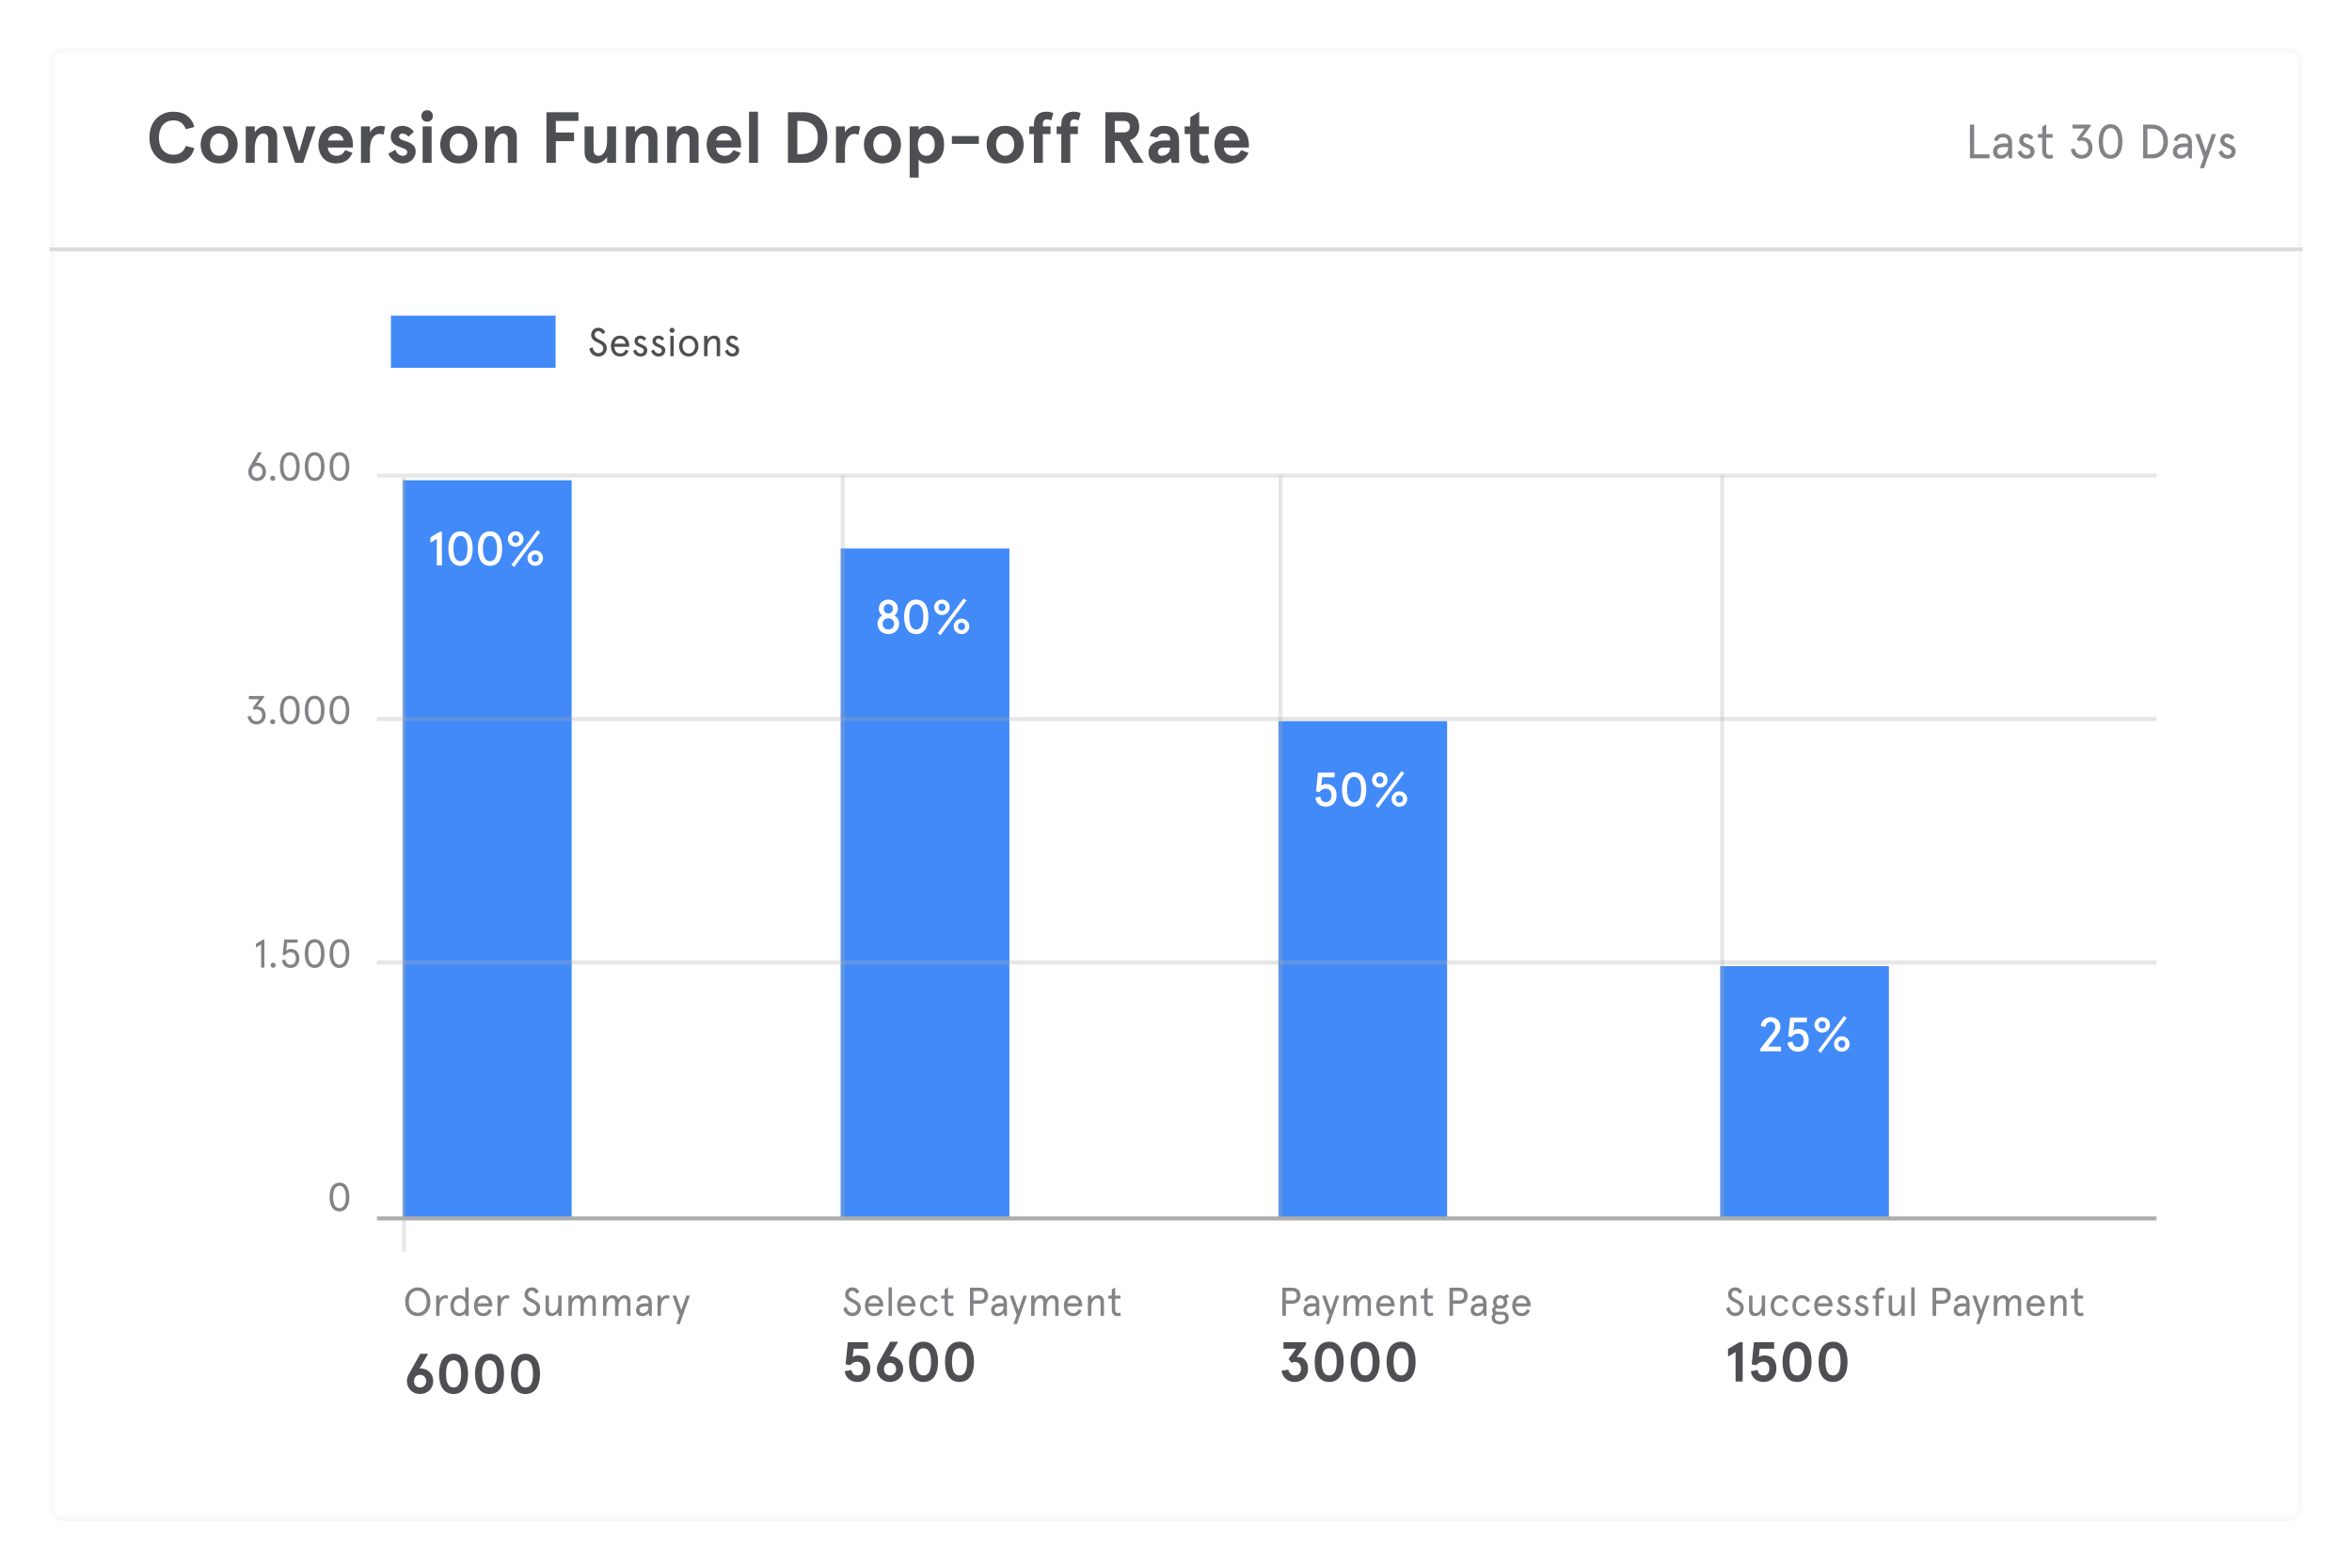 <svg width="522" height="348" viewBox="0 0 522 348" fill="none" xmlns="http://www.w3.org/2000/svg">
<g opacity="0.8" filter="url(#filter0_d)">
<path d="M11 8.728C11 7.161 12.27 5.891 13.836 5.891H508.185C509.752 5.891 511.022 7.161 511.022 8.728V330.164C511.022 331.73 509.752 333 508.185 333H13.836C12.27 333 11 331.73 11 330.164V8.728Z" fill="white"/>
<path d="M11.582 8.728C11.582 7.482 12.591 6.473 13.836 6.473H508.185C509.431 6.473 510.44 7.482 510.44 8.728V330.164C510.44 331.409 509.431 332.418 508.185 332.418H13.836C12.591 332.418 11.582 331.409 11.582 330.164V8.728Z" stroke="#F7F7F7" stroke-width="1.163"/>
</g>
<rect x="86.761" y="70.065" width="36.544" height="11.587" fill="#418AF8"/>
<path d="M134.356 73.753C134.053 73.165 133.617 72.755 132.734 72.755C131.914 72.755 131.201 73.414 131.201 74.341C131.201 75.304 131.905 75.696 132.716 76.079C133.322 76.365 133.893 76.685 133.893 77.291C133.893 77.577 133.804 77.844 133.652 78.031C133.456 78.263 133.126 78.388 132.805 78.388C132.003 78.388 131.673 77.782 131.468 77.042L130.791 77.452C130.996 78.423 131.772 79.136 132.805 79.136C133.358 79.136 133.857 78.923 134.196 78.548C134.499 78.218 134.677 77.782 134.677 77.274C134.677 76.266 133.893 75.839 133.189 75.482C132.529 75.152 131.985 74.894 131.985 74.279C131.985 73.878 132.288 73.503 132.734 73.503C133.108 73.503 133.42 73.619 133.723 74.163L134.356 73.753ZM139.646 76.632C139.646 75.518 138.942 74.502 137.613 74.502C136.25 74.502 135.581 75.616 135.581 76.819C135.581 78.022 136.25 79.136 137.613 79.136C138.54 79.136 139.102 78.762 139.521 77.889L138.861 77.603C138.612 78.156 138.273 78.459 137.613 78.459C136.802 78.459 136.392 77.808 136.348 76.98H139.646V76.632ZM137.613 75.179C138.335 75.179 138.728 75.66 138.861 76.302H136.392C136.526 75.651 136.918 75.179 137.613 75.179ZM142.139 74.502C141.328 74.502 140.82 75.045 140.82 75.741C140.82 77.202 142.887 76.917 142.887 77.755C142.887 78.227 142.62 78.459 142.165 78.459C141.666 78.459 141.319 78.058 141.123 77.577L140.49 77.924C140.722 78.53 141.247 79.136 142.165 79.136C143.075 79.136 143.654 78.611 143.654 77.71C143.654 76.391 141.568 76.561 141.568 75.749C141.568 75.384 141.809 75.179 142.112 75.179C142.424 75.179 142.638 75.304 142.932 75.625L143.44 75.188C143.128 74.742 142.691 74.502 142.139 74.502ZM146.134 74.502C145.323 74.502 144.815 75.045 144.815 75.741C144.815 77.202 146.883 76.917 146.883 77.755C146.883 78.227 146.615 78.459 146.161 78.459C145.662 78.459 145.314 78.058 145.118 77.577L144.485 77.924C144.717 78.53 145.243 79.136 146.161 79.136C147.07 79.136 147.649 78.611 147.649 77.71C147.649 76.391 145.563 76.561 145.563 75.749C145.563 75.384 145.804 75.179 146.107 75.179C146.419 75.179 146.633 75.304 146.927 75.625L147.435 75.188C147.123 74.742 146.687 74.502 146.134 74.502ZM148.776 74.573V79.065H149.525V74.573H148.776ZM148.589 73.325C148.589 73.637 148.83 73.878 149.151 73.878C149.471 73.878 149.712 73.637 149.712 73.325C149.712 73.004 149.471 72.755 149.151 72.755C148.83 72.755 148.589 73.004 148.589 73.325ZM150.709 76.819C150.709 78.04 151.52 79.136 152.866 79.136C154.212 79.136 155.023 78.04 155.023 76.819C155.023 75.598 154.212 74.502 152.866 74.502C151.52 74.502 150.709 75.598 150.709 76.819ZM151.476 76.819C151.476 75.99 151.948 75.179 152.866 75.179C153.784 75.179 154.256 75.99 154.256 76.819C154.256 77.648 153.784 78.459 152.866 78.459C151.948 78.459 151.476 77.648 151.476 76.819ZM159.818 75.901C159.818 75.01 159.319 74.502 158.499 74.502C157.875 74.502 157.34 74.823 157.01 75.402V74.573H156.262V79.065H157.01V77.184C157.01 75.937 157.625 75.179 158.294 75.179C158.793 75.179 159.069 75.482 159.069 76.097V79.065H159.818V75.901ZM162.533 74.502C161.721 74.502 161.213 75.045 161.213 75.741C161.213 77.202 163.281 76.917 163.281 77.755C163.281 78.227 163.014 78.459 162.559 78.459C162.06 78.459 161.713 78.058 161.516 77.577L160.884 77.924C161.115 78.53 161.641 79.136 162.559 79.136C163.468 79.136 164.048 78.611 164.048 77.71C164.048 76.391 161.962 76.561 161.962 75.749C161.962 75.384 162.203 75.179 162.506 75.179C162.818 75.179 163.032 75.304 163.326 75.625L163.834 75.188C163.522 74.742 163.085 74.502 162.533 74.502Z" fill="#4E4F52"/>
<path d="M75.341 262.523C73.888 262.523 73.149 263.771 73.149 265.714C73.149 267.657 73.888 268.905 75.341 268.905C76.794 268.905 77.534 267.657 77.534 265.714C77.534 263.771 76.794 262.523 75.341 262.523ZM75.341 263.236C76.295 263.236 76.75 264.19 76.75 265.714C76.75 267.238 76.295 268.192 75.341 268.192C74.388 268.192 73.933 267.238 73.933 265.714C73.933 264.19 74.388 263.236 75.341 263.236Z" fill="#818386"/>
<path d="M89.434 283.087H186.809V321.413H89.434V283.087Z" fill="white"/>
<path d="M92.722 285.776C91.234 285.776 89.924 286.891 89.924 288.967C89.924 291.044 91.234 292.158 92.722 292.158C94.211 292.158 95.521 291.044 95.521 288.967C95.521 286.891 94.211 285.776 92.722 285.776ZM92.722 286.525C93.828 286.525 94.71 287.336 94.71 288.967C94.71 290.598 93.828 291.41 92.722 291.41C91.617 291.41 90.735 290.598 90.735 288.967C90.735 287.336 91.617 286.525 92.722 286.525ZM99.473 287.657C99.34 287.586 99.108 287.523 98.858 287.523C98.359 287.523 97.806 287.862 97.539 288.361V287.595H96.79V292.087H97.539V290.385C97.539 288.923 98.181 288.201 98.796 288.201C98.983 288.201 99.161 288.245 99.322 288.326L99.473 287.657ZM99.96 289.841C99.96 291.187 100.637 292.158 101.956 292.158C102.5 292.158 103.052 291.864 103.266 291.534V292.087H104.015V285.776H103.266V288.13C103.115 287.871 102.526 287.523 101.956 287.523C100.637 287.523 99.96 288.495 99.96 289.841ZM100.726 289.841C100.726 288.878 101.234 288.201 102.027 288.201C102.847 288.201 103.329 288.878 103.329 289.841C103.329 290.803 102.847 291.481 102.027 291.481C101.234 291.481 100.726 290.803 100.726 289.841ZM109.264 289.654C109.264 288.54 108.56 287.523 107.232 287.523C105.868 287.523 105.199 288.638 105.199 289.841C105.199 291.044 105.868 292.158 107.232 292.158C108.159 292.158 108.72 291.784 109.139 290.91L108.479 290.625C108.23 291.178 107.891 291.481 107.232 291.481C106.42 291.481 106.01 290.83 105.966 290.001H109.264V289.654ZM107.232 288.201C107.954 288.201 108.346 288.682 108.479 289.324H106.01C106.144 288.673 106.536 288.201 107.232 288.201ZM113.087 287.657C112.953 287.586 112.721 287.523 112.472 287.523C111.972 287.523 111.42 287.862 111.152 288.361V287.595H110.404V292.087H111.152V290.385C111.152 288.923 111.794 288.201 112.409 288.201C112.596 288.201 112.775 288.245 112.935 288.326L113.087 287.657ZM119.572 286.775C119.269 286.186 118.832 285.776 117.95 285.776C117.13 285.776 116.417 286.436 116.417 287.363C116.417 288.326 117.121 288.718 117.932 289.101C118.538 289.386 119.109 289.707 119.109 290.313C119.109 290.598 119.02 290.866 118.868 291.053C118.672 291.285 118.342 291.41 118.021 291.41C117.219 291.41 116.889 290.803 116.684 290.064L116.007 290.474C116.212 291.445 116.987 292.158 118.021 292.158C118.574 292.158 119.073 291.944 119.412 291.57C119.715 291.24 119.893 290.803 119.893 290.295C119.893 289.288 119.109 288.86 118.405 288.504C117.745 288.174 117.201 287.916 117.201 287.301C117.201 286.9 117.504 286.525 117.95 286.525C118.324 286.525 118.636 286.641 118.939 287.185L119.572 286.775ZM121.082 290.759C121.082 291.65 121.582 292.158 122.402 292.158C123.025 292.158 123.56 291.837 123.89 291.258V292.087H124.639V287.595H123.89V289.475C123.89 290.723 123.275 291.481 122.607 291.481C122.107 291.481 121.831 291.178 121.831 290.563V287.595H121.082V290.759ZM132.237 288.923C132.237 288.058 131.791 287.523 130.971 287.523C130.338 287.523 129.821 287.871 129.509 288.459C129.367 287.871 128.93 287.523 128.306 287.523C127.682 287.523 127.192 287.862 126.907 288.424V287.595H126.158V292.087H126.907V290.242C126.907 288.932 127.451 288.201 128.101 288.201C128.574 288.201 128.823 288.504 128.823 289.083V292.087H129.572V290.242C129.572 288.932 130.116 288.201 130.766 288.201C131.239 288.201 131.488 288.504 131.488 289.083V292.087H132.237V288.923ZM139.923 288.923C139.923 288.058 139.477 287.523 138.657 287.523C138.024 287.523 137.507 287.871 137.195 288.459C137.053 287.871 136.616 287.523 135.992 287.523C135.368 287.523 134.878 287.862 134.593 288.424V287.595H133.844V292.087H134.593V290.242C134.593 288.932 135.136 288.201 135.787 288.201C136.259 288.201 136.509 288.504 136.509 289.083V292.087H137.258V290.242C137.258 288.932 137.801 288.201 138.452 288.201C138.924 288.201 139.174 288.504 139.174 289.083V292.087H139.923V288.923ZM141.923 290.795C141.923 290.286 142.351 290.001 143.117 290.001H143.92V290.108C143.92 291.124 143.242 291.481 142.663 291.481C142.191 291.481 141.923 291.222 141.923 290.795ZM144.668 289.217C144.668 288.023 143.929 287.523 142.939 287.523C142.092 287.523 141.469 287.996 141.344 288.753L142.003 288.905C142.101 288.459 142.476 288.201 142.939 288.201C143.483 288.201 143.92 288.433 143.92 289.128V289.324H143.189C141.959 289.324 141.157 289.832 141.157 290.795C141.157 291.757 141.798 292.158 142.547 292.158C143.216 292.158 143.67 291.864 143.955 291.454L144.08 292.087H144.668V289.217ZM148.617 287.657C148.483 287.586 148.251 287.523 148.002 287.523C147.503 287.523 146.95 287.862 146.683 288.361V287.595H145.934V292.087H146.683V290.385C146.683 288.923 147.324 288.201 147.939 288.201C148.127 288.201 148.305 288.245 148.465 288.326L148.617 287.657ZM152.318 287.595L151.204 290.839L150.063 287.595H149.243L150.82 291.9L150.107 293.905H150.874L153.102 287.595H152.318Z" fill="#818386"/>
<path d="M93.127 303.758L95.024 300.513H93.277L90.731 305.068C90.482 305.505 90.307 306.079 90.307 306.603C90.307 308.237 91.58 309.448 93.227 309.448C94.899 309.448 96.147 308.225 96.147 306.603C96.147 304.906 94.924 303.758 93.327 303.758H93.127ZM93.227 305.205C93.976 305.205 94.575 305.704 94.575 306.603C94.575 307.451 93.976 308 93.227 308C92.491 308 91.879 307.451 91.879 306.603C91.879 305.704 92.478 305.205 93.227 305.205ZM100.665 300.513C98.581 300.513 97.446 302.185 97.446 304.981C97.446 307.776 98.581 309.448 100.665 309.448C102.749 309.448 103.884 307.776 103.884 304.981C103.884 302.185 102.749 300.513 100.665 300.513ZM100.665 301.961C101.813 301.961 102.337 303.034 102.337 304.981C102.337 306.927 101.813 308 100.665 308C99.517 308 98.993 306.927 98.993 304.981C98.993 303.034 99.517 301.961 100.665 301.961ZM108.647 300.513C106.563 300.513 105.427 302.185 105.427 304.981C105.427 307.776 106.563 309.448 108.647 309.448C110.731 309.448 111.866 307.776 111.866 304.981C111.866 302.185 110.731 300.513 108.647 300.513ZM108.647 301.961C109.795 301.961 110.319 303.034 110.319 304.981C110.319 306.927 109.795 308 108.647 308C107.499 308 106.975 306.927 106.975 304.981C106.975 303.034 107.499 301.961 108.647 301.961ZM116.628 300.513C114.545 300.513 113.409 302.185 113.409 304.981C113.409 307.776 114.545 309.448 116.628 309.448C118.712 309.448 119.848 307.776 119.848 304.981C119.848 302.185 118.712 300.513 116.628 300.513ZM116.628 301.961C117.776 301.961 118.3 303.034 118.3 304.981C118.3 306.927 117.776 308 116.628 308C115.48 308 114.956 306.927 114.956 304.981C114.956 303.034 115.48 301.961 116.628 301.961Z" fill="#4E4F52"/>
<rect x="89.434" y="106.609" width="37.435" height="164" fill="#418AF8"/>
<path d="M97.616 118.035L95.541 119.275V120.473L96.942 119.639V125.522H98.076V118.035H97.616ZM102.203 117.949C100.438 117.949 99.508 119.415 99.508 121.778C99.508 124.142 100.438 125.607 102.203 125.607C103.968 125.607 104.899 124.142 104.899 121.778C104.899 119.415 103.968 117.949 102.203 117.949ZM102.203 118.976C103.262 118.976 103.765 120.024 103.765 121.778C103.765 123.532 103.262 124.581 102.203 124.581C101.144 124.581 100.642 123.532 100.642 121.778C100.642 120.024 101.144 118.976 102.203 118.976ZM108.752 117.949C106.987 117.949 106.057 119.415 106.057 121.778C106.057 124.142 106.987 125.607 108.752 125.607C110.517 125.607 111.448 124.142 111.448 121.778C111.448 119.415 110.517 117.949 108.752 117.949ZM108.752 118.976C109.811 118.976 110.314 120.024 110.314 121.778C110.314 123.532 109.811 124.581 108.752 124.581C107.693 124.581 107.191 123.532 107.191 121.778C107.191 120.024 107.693 118.976 108.752 118.976ZM112.719 119.661C112.719 120.612 113.478 121.372 114.451 121.372C115.425 121.372 116.184 120.612 116.184 119.661C116.184 118.709 115.425 117.949 114.451 117.949C113.478 117.949 112.719 118.709 112.719 119.661ZM113.66 119.661C113.66 119.19 113.959 118.837 114.451 118.837C114.943 118.837 115.243 119.19 115.243 119.661C115.243 120.131 114.943 120.484 114.451 120.484C113.959 120.484 113.66 120.131 113.66 119.661ZM117.061 123.896C117.061 124.848 117.82 125.607 118.794 125.607C119.767 125.607 120.526 124.848 120.526 123.896C120.526 122.944 119.767 122.185 118.794 122.185C117.82 122.185 117.061 122.944 117.061 123.896ZM118.002 123.896C118.002 123.425 118.302 123.072 118.794 123.072C119.286 123.072 119.585 123.425 119.585 123.896C119.585 124.367 119.286 124.72 118.794 124.72C118.302 124.72 118.002 124.367 118.002 123.896ZM119.264 117.682L113.499 125.383L114.12 125.864L119.885 118.163L119.264 117.682Z" fill="white"/>
<rect x="186.585" y="121.761" width="37.435" height="148.848" fill="#418AF8"/>
<path d="M197.159 133.101C195.908 133.101 195.042 134.01 195.042 135.123C195.042 135.743 195.33 136.278 195.79 136.642C195.181 136.995 194.763 137.615 194.763 138.471C194.763 139.914 195.876 140.759 197.159 140.759C198.443 140.759 199.555 139.914 199.555 138.471C199.555 137.615 199.138 136.995 198.528 136.642C198.978 136.278 199.277 135.743 199.277 135.123C199.277 134.01 198.411 133.101 197.159 133.101ZM197.159 137.251C197.855 137.251 198.421 137.679 198.421 138.471C198.421 139.262 197.855 139.733 197.159 139.733C196.464 139.733 195.897 139.262 195.897 138.471C195.897 137.679 196.464 137.251 197.159 137.251ZM197.159 134.085C197.748 134.085 198.175 134.535 198.175 135.133C198.175 135.743 197.748 136.192 197.159 136.192C196.571 136.192 196.143 135.743 196.143 135.133C196.143 134.535 196.571 134.085 197.159 134.085ZM203.358 133.101C201.593 133.101 200.663 134.567 200.663 136.93C200.663 139.294 201.593 140.759 203.358 140.759C205.123 140.759 206.053 139.294 206.053 136.93C206.053 134.567 205.123 133.101 203.358 133.101ZM203.358 134.128C204.417 134.128 204.92 135.176 204.92 136.93C204.92 138.684 204.417 139.733 203.358 139.733C202.299 139.733 201.797 138.684 201.797 136.93C201.797 135.176 202.299 134.128 203.358 134.128ZM207.325 134.813C207.325 135.765 208.084 136.524 209.057 136.524C210.031 136.524 210.79 135.765 210.79 134.813C210.79 133.861 210.031 133.101 209.057 133.101C208.084 133.101 207.325 133.861 207.325 134.813ZM208.266 134.813C208.266 134.342 208.565 133.989 209.057 133.989C209.549 133.989 209.849 134.342 209.849 134.813C209.849 135.283 209.549 135.636 209.057 135.636C208.565 135.636 208.266 135.283 208.266 134.813ZM211.667 139.048C211.667 140 212.426 140.759 213.4 140.759C214.373 140.759 215.132 140 215.132 139.048C215.132 138.096 214.373 137.337 213.4 137.337C212.426 137.337 211.667 138.096 211.667 139.048ZM212.608 139.048C212.608 138.577 212.908 138.225 213.4 138.225C213.892 138.225 214.191 138.577 214.191 139.048C214.191 139.519 213.892 139.872 213.4 139.872C212.908 139.872 212.608 139.519 212.608 139.048ZM213.87 132.834L208.105 140.535L208.726 141.016L214.491 133.315L213.87 132.834Z" fill="white"/>
<rect x="283.738" y="160.087" width="37.435" height="110.522" fill="#418AF8"/>
<path d="M291.922 177.043C292.072 178.348 293.013 179.086 294.253 179.086C295.729 179.086 296.639 178.016 296.639 176.561C296.639 175.117 295.826 174.037 294.318 174.037C293.911 174.037 293.483 174.198 293.227 174.412L293.451 172.54H296.221V171.513H292.499L292.082 175.684L292.82 175.834C293.173 175.363 293.687 175.064 294.253 175.064C295.098 175.064 295.505 175.684 295.505 176.561C295.505 177.449 295.066 178.059 294.253 178.059C293.654 178.059 293.152 177.727 293.023 176.839L291.922 177.043ZM300.537 171.427C298.772 171.427 297.841 172.893 297.841 175.257C297.841 177.62 298.772 179.086 300.537 179.086C302.301 179.086 303.232 177.62 303.232 175.257C303.232 172.893 302.301 171.427 300.537 171.427ZM300.537 172.454C301.595 172.454 302.098 173.502 302.098 175.257C302.098 177.011 301.595 178.059 300.537 178.059C299.478 178.059 298.975 177.011 298.975 175.257C298.975 173.502 299.478 172.454 300.537 172.454ZM304.503 173.139C304.503 174.091 305.262 174.85 306.236 174.85C307.209 174.85 307.968 174.091 307.968 173.139C307.968 172.187 307.209 171.427 306.236 171.427C305.262 171.427 304.503 172.187 304.503 173.139ZM305.444 173.139C305.444 172.668 305.744 172.315 306.236 172.315C306.728 172.315 307.027 172.668 307.027 173.139C307.027 173.609 306.728 173.962 306.236 173.962C305.744 173.962 305.444 173.609 305.444 173.139ZM308.845 177.374C308.845 178.326 309.605 179.086 310.578 179.086C311.551 179.086 312.311 178.326 312.311 177.374C312.311 176.422 311.551 175.663 310.578 175.663C309.605 175.663 308.845 176.422 308.845 177.374ZM309.787 177.374C309.787 176.904 310.086 176.551 310.578 176.551C311.07 176.551 311.37 176.904 311.37 177.374C311.37 177.845 311.07 178.198 310.578 178.198C310.086 178.198 309.787 177.845 309.787 177.374ZM311.049 171.16L305.284 178.861L305.904 179.342L311.669 171.641L311.049 171.16Z" fill="white"/>
<rect x="381.782" y="214.457" width="37.435" height="56.152" fill="#418AF8"/>
<path d="M390.634 233.37H395.276V232.343H392.389L394.517 229.637C394.945 229.091 395.137 228.503 395.137 227.926C395.137 226.589 394.228 225.797 392.966 225.797C391.758 225.797 390.859 226.653 390.784 227.765L391.854 227.968C391.939 227.294 392.314 226.824 392.966 226.824C393.651 226.824 393.993 227.284 393.993 227.968C393.993 228.418 393.875 228.749 393.394 229.359L390.634 232.899V233.37ZM396.715 231.412C396.865 232.717 397.806 233.455 399.047 233.455C400.523 233.455 401.432 232.386 401.432 230.931C401.432 229.487 400.619 228.407 399.111 228.407C398.705 228.407 398.277 228.567 398.02 228.781L398.245 226.909H401.015V225.883H397.293L396.876 230.054L397.614 230.204C397.967 229.733 398.48 229.434 399.047 229.434C399.892 229.434 400.298 230.054 400.298 230.931C400.298 231.819 399.86 232.428 399.047 232.428C398.448 232.428 397.945 232.097 397.817 231.209L396.715 231.412ZM402.695 227.508C402.695 228.46 403.455 229.22 404.428 229.22C405.401 229.22 406.161 228.46 406.161 227.508C406.161 226.556 405.401 225.797 404.428 225.797C403.455 225.797 402.695 226.556 402.695 227.508ZM403.636 227.508C403.636 227.038 403.936 226.685 404.428 226.685C404.92 226.685 405.219 227.038 405.219 227.508C405.219 227.979 404.92 228.332 404.428 228.332C403.936 228.332 403.636 227.979 403.636 227.508ZM407.038 231.744C407.038 232.696 407.797 233.455 408.77 233.455C409.744 233.455 410.503 232.696 410.503 231.744C410.503 230.792 409.744 230.033 408.77 230.033C407.797 230.033 407.038 230.792 407.038 231.744ZM407.979 231.744C407.979 231.273 408.278 230.92 408.77 230.92C409.262 230.92 409.562 231.273 409.562 231.744C409.562 232.214 409.262 232.567 408.77 232.567C408.278 232.567 407.979 232.214 407.979 231.744ZM409.241 225.53L403.476 233.231L404.096 233.712L409.861 226.011L409.241 225.53Z" fill="white"/>
<path d="M186.585 283.087H283.96V321.413H186.585V283.087Z" fill="white"/>
<path d="M187.483 304.39C187.633 305.838 188.794 306.774 190.279 306.774C192.025 306.774 193.149 305.538 193.149 303.779C193.149 302.069 192.3 300.884 190.478 300.884C190.004 300.884 189.58 301.009 189.243 301.208L189.442 299.387H192.649V297.939H188.157L187.671 302.855L188.656 303.055C189.068 302.593 189.617 302.269 190.204 302.269C191.09 302.269 191.576 302.806 191.576 303.779C191.576 304.765 191.127 305.326 190.279 305.326C189.705 305.326 189.155 305.077 188.968 304.116L187.483 304.39ZM197.432 301.084L199.328 297.839H197.581L195.036 302.394C194.786 302.831 194.612 303.405 194.612 303.929C194.612 305.563 195.884 306.774 197.531 306.774C199.204 306.774 200.451 305.551 200.451 303.929C200.451 302.232 199.228 301.084 197.631 301.084H197.432ZM197.531 302.531C198.28 302.531 198.879 303.03 198.879 303.929C198.879 304.777 198.28 305.326 197.531 305.326C196.795 305.326 196.184 304.777 196.184 303.929C196.184 303.03 196.783 302.531 197.531 302.531ZM204.969 297.839C202.886 297.839 201.75 299.511 201.75 302.306C201.75 305.102 202.886 306.774 204.969 306.774C207.053 306.774 208.189 305.102 208.189 302.306C208.189 299.511 207.053 297.839 204.969 297.839ZM204.969 299.287C206.117 299.287 206.642 300.36 206.642 302.306C206.642 304.253 206.117 305.326 204.969 305.326C203.821 305.326 203.297 304.253 203.297 302.306C203.297 300.36 203.821 299.287 204.969 299.287ZM212.951 297.839C210.867 297.839 209.732 299.511 209.732 302.306C209.732 305.102 210.867 306.774 212.951 306.774C215.035 306.774 216.171 305.102 216.171 302.306C216.171 299.511 215.035 297.839 212.951 297.839ZM212.951 299.287C214.099 299.287 214.623 300.36 214.623 302.306C214.623 304.253 214.099 305.326 212.951 305.326C211.803 305.326 211.279 304.253 211.279 302.306C211.279 300.36 211.803 299.287 212.951 299.287Z" fill="#4E4F52"/>
<path d="M190.729 286.775C190.426 286.186 189.99 285.776 189.107 285.776C188.287 285.776 187.574 286.436 187.574 287.363C187.574 288.326 188.278 288.718 189.089 289.101C189.695 289.386 190.266 289.707 190.266 290.313C190.266 290.598 190.177 290.866 190.025 291.053C189.829 291.285 189.499 291.41 189.178 291.41C188.376 291.41 188.047 290.803 187.842 290.064L187.164 290.474C187.369 291.445 188.145 292.158 189.178 292.158C189.731 292.158 190.23 291.944 190.569 291.57C190.872 291.24 191.05 290.803 191.05 290.295C191.05 289.288 190.266 288.86 189.562 288.504C188.902 288.174 188.358 287.916 188.358 287.301C188.358 286.9 188.662 286.525 189.107 286.525C189.482 286.525 189.793 286.641 190.097 287.185L190.729 286.775ZM196.019 289.654C196.019 288.54 195.315 287.523 193.987 287.523C192.623 287.523 191.954 288.638 191.954 289.841C191.954 291.044 192.623 292.158 193.987 292.158C194.913 292.158 195.475 291.784 195.894 290.91L195.234 290.625C194.985 291.178 194.646 291.481 193.987 291.481C193.175 291.481 192.765 290.83 192.721 290.001H196.019V289.654ZM193.987 288.201C194.708 288.201 195.101 288.682 195.234 289.324H192.765C192.899 288.673 193.291 288.201 193.987 288.201ZM197.21 285.776V292.087H197.959V285.776H197.21ZM203.173 289.654C203.173 288.54 202.469 287.523 201.141 287.523C199.778 287.523 199.109 288.638 199.109 289.841C199.109 291.044 199.778 292.158 201.141 292.158C202.068 292.158 202.63 291.784 203.049 290.91L202.389 290.625C202.14 291.178 201.801 291.481 201.141 291.481C200.33 291.481 199.92 290.83 199.876 290.001H203.173V289.654ZM201.141 288.201C201.863 288.201 202.255 288.682 202.389 289.324H199.92C200.054 288.673 200.446 288.201 201.141 288.201ZM207.481 290.652C207.249 291.196 206.866 291.481 206.251 291.481C205.377 291.481 204.976 290.741 204.976 289.841C204.976 288.941 205.377 288.201 206.251 288.201C206.866 288.201 207.249 288.486 207.481 289.03L208.132 288.762C207.766 287.925 207.178 287.523 206.251 287.523C204.878 287.523 204.21 288.638 204.21 289.841C204.21 291.044 204.878 292.158 206.251 292.158C207.178 292.158 207.766 291.757 208.132 290.919L207.481 290.652ZM208.878 288.272H209.653V290.679C209.653 291.695 210.197 292.158 210.955 292.158C211.213 292.158 211.472 292.114 211.685 291.989L211.507 291.338C211.347 291.445 211.195 291.481 210.999 291.481C210.625 291.481 210.402 291.222 210.402 290.741V288.272H211.578V287.595H210.402V285.776L209.653 286.249V287.595H208.878V288.272ZM217.448 289.413C218.615 289.413 219.302 288.718 219.302 287.63C219.302 286.543 218.615 285.848 217.448 285.848H215.273V292.087H216.057V289.413H217.448ZM217.492 288.664H216.057V286.596H217.492C218.134 286.596 218.491 286.971 218.491 287.63C218.491 288.29 218.134 288.664 217.492 288.664ZM220.731 290.795C220.731 290.286 221.159 290.001 221.926 290.001H222.728V290.108C222.728 291.124 222.05 291.481 221.471 291.481C220.999 291.481 220.731 291.222 220.731 290.795ZM223.476 289.217C223.476 288.023 222.737 287.523 221.747 287.523C220.901 287.523 220.277 287.996 220.152 288.753L220.811 288.905C220.909 288.459 221.284 288.201 221.747 288.201C222.291 288.201 222.728 288.433 222.728 289.128V289.324H221.997C220.767 289.324 219.965 289.832 219.965 290.795C219.965 291.757 220.606 292.158 221.355 292.158C222.024 292.158 222.478 291.864 222.763 291.454L222.888 292.087H223.476V289.217ZM227.148 287.595L226.034 290.839L224.893 287.595H224.073L225.651 291.9L224.938 293.905H225.704L227.933 287.595H227.148ZM234.938 288.923C234.938 288.058 234.492 287.523 233.672 287.523C233.039 287.523 232.522 287.871 232.21 288.459C232.068 287.871 231.631 287.523 231.007 287.523C230.383 287.523 229.893 287.862 229.608 288.424V287.595H228.859V292.087H229.608V290.242C229.608 288.932 230.152 288.201 230.802 288.201C231.275 288.201 231.524 288.504 231.524 289.083V292.087H232.273V290.242C232.273 288.932 232.817 288.201 233.467 288.201C233.94 288.201 234.189 288.504 234.189 289.083V292.087H234.938V288.923ZM240.175 289.654C240.175 288.54 239.471 287.523 238.143 287.523C236.779 287.523 236.11 288.638 236.11 289.841C236.11 291.044 236.779 292.158 238.143 292.158C239.07 292.158 239.631 291.784 240.05 290.91L239.39 290.625C239.141 291.178 238.802 291.481 238.143 291.481C237.332 291.481 236.922 290.83 236.877 290.001H240.175V289.654ZM238.143 288.201C238.865 288.201 239.257 288.682 239.39 289.324H236.922C237.055 288.673 237.447 288.201 238.143 288.201ZM245.01 288.923C245.01 288.031 244.511 287.523 243.691 287.523C243.067 287.523 242.533 287.844 242.203 288.424V287.595H241.454V292.087H242.203V290.206C242.203 288.958 242.818 288.201 243.486 288.201C243.985 288.201 244.262 288.504 244.262 289.119V292.087H245.01V288.923ZM245.975 288.272H246.75V290.679C246.75 291.695 247.294 292.158 248.052 292.158C248.31 292.158 248.569 292.114 248.783 291.989L248.604 291.338C248.444 291.445 248.292 291.481 248.096 291.481C247.722 291.481 247.499 291.222 247.499 290.741V288.272H248.676V287.595H247.499V285.776L246.75 286.249V287.595H245.975V288.272Z" fill="#818386"/>
<path d="M283.739 283.087H381.114V321.413H283.739V283.087Z" fill="white"/>
<path d="M284.437 304.253C284.587 305.713 285.735 306.774 287.357 306.774C289.042 306.774 290.314 305.651 290.314 303.841C290.314 302.306 289.491 301.246 288.143 301.246C287.993 301.246 287.906 301.258 287.794 301.271L289.853 298.488V297.939H284.849V299.387H287.631L285.984 301.645L286.608 302.519C286.87 302.381 287.095 302.331 287.369 302.331C288.156 302.331 288.742 302.855 288.742 303.866C288.742 304.765 288.168 305.326 287.357 305.326C286.571 305.326 286.134 304.827 285.947 304.053L284.437 304.253ZM294.994 297.839C292.91 297.839 291.775 299.511 291.775 302.306C291.775 305.102 292.91 306.774 294.994 306.774C297.078 306.774 298.213 305.102 298.213 302.306C298.213 299.511 297.078 297.839 294.994 297.839ZM294.994 299.287C296.142 299.287 296.666 300.36 296.666 302.306C296.666 304.253 296.142 305.326 294.994 305.326C293.846 305.326 293.322 304.253 293.322 302.306C293.322 300.36 293.846 299.287 294.994 299.287ZM302.976 297.839C300.892 297.839 299.756 299.511 299.756 302.306C299.756 305.102 300.892 306.774 302.976 306.774C305.06 306.774 306.195 305.102 306.195 302.306C306.195 299.511 305.06 297.839 302.976 297.839ZM302.976 299.287C304.124 299.287 304.648 300.36 304.648 302.306C304.648 304.253 304.124 305.326 302.976 305.326C301.828 305.326 301.304 304.253 301.304 302.306C301.304 300.36 301.828 299.287 302.976 299.287ZM310.957 297.839C308.874 297.839 307.738 299.511 307.738 302.306C307.738 305.102 308.874 306.774 310.957 306.774C313.041 306.774 314.177 305.102 314.177 302.306C314.177 299.511 313.041 297.839 310.957 297.839ZM310.957 299.287C312.105 299.287 312.63 300.36 312.63 302.306C312.63 304.253 312.105 305.326 310.957 305.326C309.809 305.326 309.285 304.253 309.285 302.306C309.285 300.36 309.809 299.287 310.957 299.287Z" fill="#4E4F52"/>
<path d="M286.779 289.413C287.946 289.413 288.633 288.718 288.633 287.63C288.633 286.543 287.946 285.848 286.779 285.848H284.604V292.087H285.388V289.413H286.779ZM286.823 288.664H285.388V286.596H286.823C287.465 286.596 287.821 286.971 287.821 287.63C287.821 288.29 287.465 288.664 286.823 288.664ZM290.062 290.795C290.062 290.286 290.49 290.001 291.256 290.001H292.059V290.108C292.059 291.124 291.381 291.481 290.802 291.481C290.329 291.481 290.062 291.222 290.062 290.795ZM292.807 289.217C292.807 288.023 292.067 287.523 291.078 287.523C290.231 287.523 289.607 287.996 289.483 288.753L290.142 288.905C290.24 288.459 290.615 288.201 291.078 288.201C291.622 288.201 292.059 288.433 292.059 289.128V289.324H291.328C290.098 289.324 289.295 289.832 289.295 290.795C289.295 291.757 289.937 292.158 290.686 292.158C291.354 292.158 291.809 291.864 292.094 291.454L292.219 292.087H292.807V289.217ZM296.479 287.595L295.365 290.839L294.224 287.595H293.404L294.982 291.9L294.269 293.905H295.035L297.263 287.595H296.479ZM304.269 288.923C304.269 288.058 303.823 287.523 303.003 287.523C302.37 287.523 301.853 287.871 301.541 288.459C301.399 287.871 300.962 287.523 300.338 287.523C299.714 287.523 299.224 287.862 298.939 288.424V287.595H298.19V292.087H298.939V290.242C298.939 288.932 299.482 288.201 300.133 288.201C300.605 288.201 300.855 288.504 300.855 289.083V292.087H301.604V290.242C301.604 288.932 302.147 288.201 302.798 288.201C303.27 288.201 303.52 288.504 303.52 289.083V292.087H304.269V288.923ZM309.506 289.654C309.506 288.54 308.801 287.523 307.473 287.523C306.11 287.523 305.441 288.638 305.441 289.841C305.441 291.044 306.11 292.158 307.473 292.158C308.4 292.158 308.962 291.784 309.381 290.91L308.721 290.625C308.472 291.178 308.133 291.481 307.473 291.481C306.662 291.481 306.252 290.83 306.208 290.001H309.506V289.654ZM307.473 288.201C308.195 288.201 308.588 288.682 308.721 289.324H306.252C306.386 288.673 306.778 288.201 307.473 288.201ZM314.341 288.923C314.341 288.031 313.842 287.523 313.022 287.523C312.398 287.523 311.863 287.844 311.534 288.424V287.595H310.785V292.087H311.534V290.206C311.534 288.958 312.149 288.201 312.817 288.201C313.316 288.201 313.592 288.504 313.592 289.119V292.087H314.341V288.923ZM315.306 288.272H316.081V290.679C316.081 291.695 316.625 292.158 317.382 292.158C317.641 292.158 317.899 292.114 318.113 291.989L317.935 291.338C317.775 291.445 317.623 291.481 317.427 291.481C317.053 291.481 316.83 291.222 316.83 290.741V288.272H318.006V287.595H316.83V285.776L316.081 286.249V287.595H315.306V288.272ZM323.876 289.413C325.043 289.413 325.73 288.718 325.73 287.63C325.73 286.543 325.043 285.848 323.876 285.848H321.701V292.087H322.485V289.413H323.876ZM323.92 288.664H322.485V286.596H323.92C324.562 286.596 324.918 286.971 324.918 287.63C324.918 288.29 324.562 288.664 323.92 288.664ZM327.159 290.795C327.159 290.286 327.587 290.001 328.353 290.001H329.156V290.108C329.156 291.124 328.478 291.481 327.899 291.481C327.426 291.481 327.159 291.222 327.159 290.795ZM329.904 289.217C329.904 288.023 329.165 287.523 328.175 287.523C327.328 287.523 326.705 287.996 326.58 288.753L327.239 288.905C327.337 288.459 327.712 288.201 328.175 288.201C328.719 288.201 329.156 288.433 329.156 289.128V289.324H328.425C327.195 289.324 326.393 289.832 326.393 290.795C326.393 291.757 327.034 292.158 327.783 292.158C328.451 292.158 328.906 291.864 329.191 291.454L329.316 292.087H329.904V289.217ZM331.378 289.039C331.378 289.44 331.503 289.77 331.708 290.019C331.378 290.188 331.165 290.465 331.165 290.848C331.165 291.169 331.28 291.401 331.468 291.561C331.227 291.766 331.049 292.087 331.049 292.497C331.049 293.433 331.815 293.976 332.956 293.976C333.981 293.976 334.855 293.531 334.855 292.426C334.855 291.606 334.284 291.187 333.446 291.187H332.386C332.056 291.187 331.878 291.053 331.878 290.812C331.878 290.616 331.967 290.474 332.172 290.376C332.395 290.483 332.662 290.536 332.947 290.536C333.83 290.536 334.516 289.975 334.516 289.039C334.516 288.727 334.436 288.45 334.293 288.228L334.899 287.889L334.56 287.274L333.758 287.728C333.518 287.604 333.241 287.523 332.947 287.523C332.065 287.523 331.378 288.112 331.378 289.039ZM333.33 291.828C333.767 291.828 334.088 291.998 334.088 292.497C334.088 292.96 333.74 293.317 332.956 293.317C332.19 293.317 331.797 292.969 331.797 292.47C331.797 292.203 331.878 291.98 332.091 291.811C332.19 291.82 332.305 291.828 332.421 291.828H333.33ZM332.109 289.039C332.109 288.477 332.493 288.165 332.947 288.165C333.402 288.165 333.785 288.477 333.785 289.039C333.785 289.6 333.402 289.894 332.947 289.894C332.493 289.894 332.109 289.6 332.109 289.039ZM339.692 289.654C339.692 288.54 338.987 287.523 337.659 287.523C336.296 287.523 335.627 288.638 335.627 289.841C335.627 291.044 336.296 292.158 337.659 292.158C338.586 292.158 339.148 291.784 339.567 290.91L338.907 290.625C338.658 291.178 338.319 291.481 337.659 291.481C336.848 291.481 336.438 290.83 336.394 290.001H339.692V289.654ZM337.659 288.201C338.381 288.201 338.774 288.682 338.907 289.324H336.438C336.572 288.673 336.964 288.201 337.659 288.201Z" fill="#818386"/>
<path d="M381.782 283.087H479.157V321.413H381.782V283.087Z" fill="white"/>
<path d="M386.079 297.939L383.521 299.436V301.133L385.193 300.135V306.674H386.766V297.939H386.079ZM388.592 304.39C388.742 305.838 389.902 306.774 391.387 306.774C393.134 306.774 394.257 305.538 394.257 303.779C394.257 302.069 393.408 300.884 391.587 300.884C391.112 300.884 390.688 301.009 390.351 301.208L390.551 299.387H393.758V297.939H389.266L388.779 302.855L389.765 303.055C390.177 302.593 390.726 302.269 391.312 302.269C392.198 302.269 392.685 302.806 392.685 303.779C392.685 304.765 392.235 305.326 391.387 305.326C390.813 305.326 390.264 305.077 390.077 304.116L388.592 304.39ZM398.84 297.839C396.756 297.839 395.62 299.511 395.62 302.306C395.62 305.102 396.756 306.774 398.84 306.774C400.923 306.774 402.059 305.102 402.059 302.306C402.059 299.511 400.923 297.839 398.84 297.839ZM398.84 299.287C399.988 299.287 400.512 300.36 400.512 302.306C400.512 304.253 399.988 305.326 398.84 305.326C397.692 305.326 397.167 304.253 397.167 302.306C397.167 300.36 397.692 299.287 398.84 299.287ZM406.821 297.839C404.737 297.839 403.602 299.511 403.602 302.306C403.602 305.102 404.737 306.774 406.821 306.774C408.905 306.774 410.041 305.102 410.041 302.306C410.041 299.511 408.905 297.839 406.821 297.839ZM406.821 299.287C407.969 299.287 408.493 300.36 408.493 302.306C408.493 304.253 407.969 305.326 406.821 305.326C405.673 305.326 405.149 304.253 405.149 302.306C405.149 300.36 405.673 299.287 406.821 299.287Z" fill="#4E4F52"/>
<path d="M386.679 286.775C386.376 286.186 385.939 285.776 385.056 285.776C384.236 285.776 383.523 286.436 383.523 287.363C383.523 288.326 384.227 288.718 385.039 289.101C385.645 289.386 386.215 289.707 386.215 290.313C386.215 290.598 386.126 290.866 385.974 291.053C385.778 291.285 385.449 291.41 385.128 291.41C384.326 291.41 383.996 290.803 383.791 290.064L383.113 290.474C383.318 291.445 384.094 292.158 385.128 292.158C385.68 292.158 386.179 291.944 386.518 291.57C386.821 291.24 386.999 290.803 386.999 290.295C386.999 289.288 386.215 288.86 385.511 288.504C384.851 288.174 384.308 287.916 384.308 287.301C384.308 286.9 384.611 286.525 385.056 286.525C385.431 286.525 385.743 286.641 386.046 287.185L386.679 286.775ZM388.189 290.759C388.189 291.65 388.688 292.158 389.508 292.158C390.132 292.158 390.667 291.837 390.996 291.258V292.087H391.745V287.595H390.996V289.475C390.996 290.723 390.381 291.481 389.713 291.481C389.214 291.481 388.937 291.178 388.937 290.563V287.595H388.189V290.759ZM396.249 290.652C396.017 291.196 395.634 291.481 395.019 291.481C394.146 291.481 393.745 290.741 393.745 289.841C393.745 288.941 394.146 288.201 395.019 288.201C395.634 288.201 396.017 288.486 396.249 289.03L396.9 288.762C396.534 287.925 395.946 287.523 395.019 287.523C393.647 287.523 392.978 288.638 392.978 289.841C392.978 291.044 393.647 292.158 395.019 292.158C395.946 292.158 396.534 291.757 396.9 290.919L396.249 290.652ZM401.08 290.652C400.848 291.196 400.465 291.481 399.85 291.481C398.976 291.481 398.575 290.741 398.575 289.841C398.575 288.941 398.976 288.201 399.85 288.201C400.465 288.201 400.848 288.486 401.08 289.03L401.731 288.762C401.365 287.925 400.777 287.523 399.85 287.523C398.477 287.523 397.809 288.638 397.809 289.841C397.809 291.044 398.477 292.158 399.85 292.158C400.777 292.158 401.365 291.757 401.731 290.919L401.08 290.652ZM406.704 289.654C406.704 288.54 406 287.523 404.672 287.523C403.308 287.523 402.64 288.638 402.64 289.841C402.64 291.044 403.308 292.158 404.672 292.158C405.599 292.158 406.16 291.784 406.579 290.91L405.92 290.625C405.67 291.178 405.331 291.481 404.672 291.481C403.861 291.481 403.451 290.83 403.406 290.001H406.704V289.654ZM404.672 288.201C405.394 288.201 405.786 288.682 405.92 289.324H403.451C403.584 288.673 403.977 288.201 404.672 288.201ZM409.197 287.523C408.386 287.523 407.878 288.067 407.878 288.762C407.878 290.224 409.946 289.939 409.946 290.777C409.946 291.249 409.678 291.481 409.224 291.481C408.725 291.481 408.377 291.08 408.181 290.598L407.548 290.946C407.78 291.552 408.306 292.158 409.224 292.158C410.133 292.158 410.712 291.632 410.712 290.732C410.712 289.413 408.627 289.582 408.627 288.771C408.627 288.406 408.867 288.201 409.17 288.201C409.482 288.201 409.696 288.326 409.99 288.646L410.498 288.21C410.186 287.764 409.75 287.523 409.197 287.523ZM413.192 287.523C412.381 287.523 411.873 288.067 411.873 288.762C411.873 290.224 413.941 289.939 413.941 290.777C413.941 291.249 413.674 291.481 413.219 291.481C412.72 291.481 412.372 291.08 412.176 290.598L411.543 290.946C411.775 291.552 412.301 292.158 413.219 292.158C414.128 292.158 414.708 291.632 414.708 290.732C414.708 289.413 412.622 289.582 412.622 288.771C412.622 288.406 412.863 288.201 413.166 288.201C413.478 288.201 413.691 288.326 413.986 288.646L414.494 288.21C414.182 287.764 413.745 287.523 413.192 287.523ZM415.616 288.272H416.258V292.087H417.007V288.272H418.04V287.595H417.007V287.301C417.007 286.721 417.212 286.454 417.702 286.454C417.862 286.454 418.04 286.498 418.201 286.579L418.352 285.919C418.21 285.839 417.96 285.776 417.711 285.776C416.802 285.776 416.258 286.267 416.258 287.301V287.595H415.616V288.272ZM419.184 290.759C419.184 291.65 419.683 292.158 420.503 292.158C421.127 292.158 421.662 291.837 421.992 291.258V292.087H422.741V287.595H421.992V289.475C421.992 290.723 421.377 291.481 420.708 291.481C420.209 291.481 419.933 291.178 419.933 290.563V287.595H419.184V290.759ZM424.173 285.776V292.087H424.921V285.776H424.173ZM431.093 289.413C432.26 289.413 432.946 288.718 432.946 287.63C432.946 286.543 432.26 285.848 431.093 285.848H428.918V292.087H429.702V289.413H431.093ZM431.137 288.664H429.702V286.596H431.137C431.779 286.596 432.135 286.971 432.135 287.63C432.135 288.29 431.779 288.664 431.137 288.664ZM434.376 290.795C434.376 290.286 434.804 290.001 435.57 290.001H436.372V290.108C436.372 291.124 435.695 291.481 435.116 291.481C434.643 291.481 434.376 291.222 434.376 290.795ZM437.121 289.217C437.121 288.023 436.381 287.523 435.392 287.523C434.545 287.523 433.921 287.996 433.797 288.753L434.456 288.905C434.554 288.459 434.929 288.201 435.392 288.201C435.936 288.201 436.372 288.433 436.372 289.128V289.324H435.642C434.412 289.324 433.609 289.832 433.609 290.795C433.609 291.757 434.251 292.158 435 292.158C435.668 292.158 436.123 291.864 436.408 291.454L436.533 292.087H437.121V289.217ZM440.793 287.595L439.679 290.839L438.538 287.595H437.718L439.296 291.9L438.582 293.905H439.349L441.577 287.595H440.793ZM448.583 288.923C448.583 288.058 448.137 287.523 447.317 287.523C446.684 287.523 446.167 287.871 445.855 288.459C445.713 287.871 445.276 287.523 444.652 287.523C444.028 287.523 443.538 287.862 443.253 288.424V287.595H442.504V292.087H443.253V290.242C443.253 288.932 443.796 288.201 444.447 288.201C444.919 288.201 445.169 288.504 445.169 289.083V292.087H445.918V290.242C445.918 288.932 446.461 288.201 447.112 288.201C447.584 288.201 447.834 288.504 447.834 289.083V292.087H448.583V288.923ZM453.82 289.654C453.82 288.54 453.115 287.523 451.787 287.523C450.424 287.523 449.755 288.638 449.755 289.841C449.755 291.044 450.424 292.158 451.787 292.158C452.714 292.158 453.276 291.784 453.695 290.91L453.035 290.625C452.786 291.178 452.447 291.481 451.787 291.481C450.976 291.481 450.566 290.83 450.522 290.001H453.82V289.654ZM451.787 288.201C452.509 288.201 452.902 288.682 453.035 289.324H450.566C450.7 288.673 451.092 288.201 451.787 288.201ZM458.655 288.923C458.655 288.031 458.156 287.523 457.336 287.523C456.712 287.523 456.177 287.844 455.847 288.424V287.595H455.099V292.087H455.847V290.206C455.847 288.958 456.462 288.201 457.131 288.201C457.63 288.201 457.906 288.504 457.906 289.119V292.087H458.655V288.923ZM459.62 288.272H460.395V290.679C460.395 291.695 460.939 292.158 461.696 292.158C461.955 292.158 462.213 292.114 462.427 291.989L462.249 291.338C462.089 291.445 461.937 291.481 461.741 291.481C461.367 291.481 461.144 291.222 461.144 290.741V288.272H462.32V287.595H461.144V285.776L460.395 286.249V287.595H459.62V288.272Z" fill="#818386"/>
<path d="M58.408 208.548L56.803 209.52V210.34L57.953 209.672V214.788H58.684V208.548H58.408ZM60.053 214.262C60.053 214.583 60.294 214.823 60.615 214.823C60.927 214.823 61.176 214.583 61.176 214.262C61.176 213.95 60.927 213.7 60.615 213.7C60.294 213.7 60.053 213.95 60.053 214.262ZM62.584 213.157C62.709 214.297 63.475 214.859 64.473 214.859C65.677 214.859 66.434 213.985 66.434 212.755C66.434 211.525 65.73 210.652 64.527 210.652C64.135 210.652 63.733 210.83 63.502 211.071L63.733 209.262H66.06V208.548H63.083L62.744 211.953L63.217 212.06C63.52 211.659 63.947 211.365 64.473 211.365C65.24 211.365 65.668 211.927 65.668 212.755C65.668 213.584 65.231 214.146 64.473 214.146C63.849 214.146 63.431 213.763 63.341 213.014L62.584 213.157ZM69.831 208.477C68.378 208.477 67.638 209.725 67.638 211.668C67.638 213.611 68.378 214.859 69.831 214.859C71.284 214.859 72.024 213.611 72.024 211.668C72.024 209.725 71.284 208.477 69.831 208.477ZM69.831 209.19C70.785 209.19 71.239 210.144 71.239 211.668C71.239 213.192 70.785 214.146 69.831 214.146C68.877 214.146 68.423 213.192 68.423 211.668C68.423 210.144 68.877 209.19 69.831 209.19ZM75.341 208.477C73.888 208.477 73.148 209.725 73.148 211.668C73.148 213.611 73.888 214.859 75.341 214.859C76.793 214.859 77.533 213.611 77.533 211.668C77.533 209.725 76.793 208.477 75.341 208.477ZM75.341 209.19C76.294 209.19 76.749 210.144 76.749 211.668C76.749 213.192 76.294 214.146 75.341 214.146C74.387 214.146 73.932 213.192 73.932 211.668C73.932 210.144 74.387 209.19 75.341 209.19Z" fill="#818386"/>
<path d="M54.947 159.03C55.054 160.118 55.901 160.813 56.934 160.813C58.12 160.813 58.949 159.975 58.949 158.781C58.949 157.631 58.245 156.865 57.291 156.865C57.228 156.865 57.095 156.873 57.041 156.891L58.628 154.743V154.503H55.241V155.216H57.496L56.07 157.159L56.382 157.578C56.569 157.488 56.747 157.462 56.934 157.462C57.656 157.462 58.182 157.925 58.182 158.781C58.182 159.636 57.656 160.1 56.934 160.1C56.212 160.1 55.802 159.672 55.696 158.932L54.947 159.03ZM59.966 160.216C59.966 160.537 60.207 160.777 60.528 160.777C60.84 160.777 61.09 160.537 61.09 160.216C61.09 159.904 60.84 159.654 60.528 159.654C60.207 159.654 59.966 159.904 59.966 160.216ZM64.321 154.431C62.868 154.431 62.129 155.679 62.129 157.622C62.129 159.565 62.868 160.813 64.321 160.813C65.774 160.813 66.514 159.565 66.514 157.622C66.514 155.679 65.774 154.431 64.321 154.431ZM64.321 155.144C65.275 155.144 65.73 156.098 65.73 157.622C65.73 159.146 65.275 160.1 64.321 160.1C63.368 160.1 62.913 159.146 62.913 157.622C62.913 156.098 63.368 155.144 64.321 155.144ZM69.831 154.431C68.378 154.431 67.638 155.679 67.638 157.622C67.638 159.565 68.378 160.813 69.831 160.813C71.284 160.813 72.024 159.565 72.024 157.622C72.024 155.679 71.284 154.431 69.831 154.431ZM69.831 155.144C70.785 155.144 71.239 156.098 71.239 157.622C71.239 159.146 70.785 160.1 69.831 160.1C68.877 160.1 68.423 159.146 68.423 157.622C68.423 156.098 68.877 155.144 69.831 155.144ZM75.341 154.431C73.888 154.431 73.148 155.679 73.148 157.622C73.148 159.565 73.888 160.813 75.341 160.813C76.794 160.813 77.533 159.565 77.533 157.622C77.533 155.679 76.794 154.431 75.341 154.431ZM75.341 155.144C76.294 155.144 76.749 156.098 76.749 157.622C76.749 159.146 76.294 160.1 75.341 160.1C74.387 160.1 73.933 159.146 73.933 157.622C73.933 156.098 74.387 155.144 75.341 155.144Z" fill="#818386"/>
<path d="M57.069 102.703C56.988 102.703 56.864 102.72 56.766 102.765L58.12 100.385H57.265L55.42 103.585C55.215 103.933 55.099 104.307 55.099 104.735C55.099 105.876 55.91 106.767 57.069 106.767C58.227 106.767 59.038 105.876 59.038 104.735C59.038 103.594 58.227 102.703 57.069 102.703ZM57.069 103.416C57.755 103.416 58.254 103.924 58.254 104.735C58.254 105.501 57.755 106.054 57.069 106.054C56.382 106.054 55.883 105.501 55.883 104.735C55.883 103.924 56.382 103.416 57.069 103.416ZM59.967 106.17C59.967 106.491 60.208 106.731 60.529 106.731C60.841 106.731 61.09 106.491 61.09 106.17C61.09 105.858 60.841 105.608 60.529 105.608C60.208 105.608 59.967 105.858 59.967 106.17ZM64.322 100.385C62.87 100.385 62.13 101.633 62.13 103.576C62.13 105.519 62.87 106.767 64.322 106.767C65.775 106.767 66.515 105.519 66.515 103.576C66.515 101.633 65.775 100.385 64.322 100.385ZM64.322 101.098C65.276 101.098 65.731 102.052 65.731 103.576C65.731 105.1 65.276 106.054 64.322 106.054C63.369 106.054 62.914 105.1 62.914 103.576C62.914 102.052 63.369 101.098 64.322 101.098ZM69.832 100.385C68.379 100.385 67.639 101.633 67.639 103.576C67.639 105.519 68.379 106.767 69.832 106.767C71.285 106.767 72.025 105.519 72.025 103.576C72.025 101.633 71.285 100.385 69.832 100.385ZM69.832 101.098C70.786 101.098 71.24 102.052 71.24 103.576C71.24 105.1 70.786 106.054 69.832 106.054C68.878 106.054 68.424 105.1 68.424 103.576C68.424 102.052 68.878 101.098 69.832 101.098ZM75.342 100.385C73.889 100.385 73.149 101.633 73.149 103.576C73.149 105.519 73.889 106.767 75.342 106.767C76.795 106.767 77.534 105.519 77.534 103.576C77.534 101.633 76.795 100.385 75.342 100.385ZM75.342 101.098C76.296 101.098 76.75 102.052 76.75 103.576C76.75 105.1 76.296 106.054 75.342 106.054C74.388 106.054 73.933 105.1 73.933 103.576C73.933 102.052 74.388 101.098 75.342 101.098Z" fill="#818386"/>
<line x1="83.665" y1="270.474" x2="478.617" y2="270.474" stroke="#ACACAC" stroke-width="0.891"/>
<line x1="83.665" y1="213.657" x2="478.617" y2="213.657" stroke="#ACACAC" stroke-opacity="0.3" stroke-width="0.891"/>
<line x1="83.665" y1="159.611" x2="478.617" y2="159.61" stroke="#ACACAC" stroke-opacity="0.3" stroke-width="0.891"/>
<line x1="83.665" y1="105.565" x2="478.617" y2="105.565" stroke="#ACACAC" stroke-opacity="0.3" stroke-width="0.891"/>
<line x1="89.654" y1="106.01" x2="89.654" y2="277.849" stroke="#ACACAC" stroke-opacity="0.3" stroke-width="0.891"/>
<line x1="187.032" y1="105.717" x2="187.032" y2="270.609" stroke="#ACACAC" stroke-opacity="0.3" stroke-width="0.891"/>
<line x1="284.184" y1="105.717" x2="284.184" y2="270.609" stroke="#ACACAC" stroke-opacity="0.3" stroke-width="0.891"/>
<line x1="382.228" y1="105.717" x2="382.228" y2="270.609" stroke="#ACACAC" stroke-opacity="0.3" stroke-width="0.891"/>
<path d="M43.124 28.195C42.594 26.045 40.91 24.793 38.471 24.793C35.663 24.793 33.161 26.783 33.161 30.537C33.161 34.291 35.663 36.28 38.471 36.28C40.91 36.28 42.594 35.029 43.124 32.879L41.247 32.398C40.813 33.537 40.027 34.355 38.471 34.355C36.738 34.355 35.279 33.136 35.279 30.537C35.279 27.938 36.738 26.718 38.471 26.718C40.027 26.718 40.813 27.537 41.247 28.676L43.124 28.195ZM44.533 32.109C44.533 34.452 46.041 36.28 48.641 36.28C51.24 36.28 52.748 34.452 52.748 32.109C52.748 29.767 51.24 27.938 48.641 27.938C46.041 27.938 44.533 29.767 44.533 32.109ZM46.619 32.109C46.619 30.777 47.357 29.638 48.641 29.638C49.924 29.638 50.662 30.777 50.662 32.109C50.662 33.441 49.924 34.58 48.641 34.58C47.357 34.58 46.619 33.441 46.619 32.109ZM54.543 28.066V36.152H56.532V32.927C56.532 30.794 57.415 29.638 58.377 29.638C59.051 29.638 59.533 30.007 59.533 30.97V36.152H61.522V30.376C61.522 28.756 60.479 27.938 59.035 27.938C57.992 27.938 57.126 28.515 56.532 29.366V28.066H54.543ZM62.756 28.066L65.499 36.152H67.296L70.04 28.066H68.034L66.398 33.697L64.761 28.066H62.756ZM78.32 31.933C78.32 30.168 77.245 27.938 74.549 27.938C71.774 27.938 70.667 30.2 70.667 32.109C70.667 34.018 71.774 36.28 74.549 36.28C76.507 36.28 77.597 35.35 78.223 33.922L76.619 33.328C76.138 34.163 75.576 34.58 74.662 34.58C73.426 34.58 72.8 33.649 72.752 32.751H78.32V31.933ZM74.549 29.638C75.608 29.638 76.106 30.376 76.282 31.179H72.8C72.945 30.409 73.538 29.638 74.549 29.638ZM82.102 36.152V33.28C82.102 30.665 83.113 29.719 84.268 29.719C84.605 29.719 84.861 29.799 85.102 29.943L85.471 28.098C85.15 28.002 84.845 27.938 84.492 27.938C83.578 27.938 82.679 28.435 82.102 29.382V28.066H80.112V36.152H82.102ZM89.303 27.938C87.731 27.938 86.72 29.045 86.72 30.296C86.72 31.548 87.474 32.109 88.357 32.478C89.335 32.895 90.378 33.04 90.378 33.714C90.378 34.307 89.993 34.58 89.384 34.58C88.597 34.58 88.052 34.034 87.763 33.248L86.175 34.099C86.576 35.093 87.699 36.28 89.384 36.28C91.132 36.28 92.255 35.045 92.255 33.585C92.255 31.852 90.442 31.5 89.335 31.098C88.854 30.922 88.565 30.665 88.565 30.312C88.565 29.863 88.918 29.638 89.303 29.638C89.753 29.638 90.282 29.863 90.651 30.344L91.838 29.253C91.341 28.467 90.394 27.938 89.303 27.938ZM93.513 25.74C93.513 26.462 94.058 27.023 94.796 27.023C95.534 27.023 96.079 26.462 96.079 25.74C96.079 25.018 95.534 24.456 94.796 24.456C94.058 24.456 93.513 25.018 93.513 25.74ZM93.801 28.066V36.152H95.791V28.066H93.801ZM97.709 32.109C97.709 34.452 99.217 36.28 101.816 36.28C104.415 36.28 105.923 34.452 105.923 32.109C105.923 29.767 104.415 27.938 101.816 27.938C99.217 27.938 97.709 29.767 97.709 32.109ZM99.794 32.109C99.794 30.777 100.532 29.638 101.816 29.638C103.099 29.638 103.837 30.777 103.837 32.109C103.837 33.441 103.099 34.58 101.816 34.58C100.532 34.58 99.794 33.441 99.794 32.109ZM107.719 28.066V36.152H109.708V32.927C109.708 30.794 110.59 29.638 111.553 29.638C112.227 29.638 112.708 30.007 112.708 30.97V36.152H114.697V30.376C114.697 28.756 113.655 27.938 112.211 27.938C111.168 27.938 110.302 28.515 109.708 29.366V28.066H107.719ZM121.275 24.922V36.152H123.36V31.339H127.403V29.414H123.36V26.847H128.382V24.922H121.275ZM136.723 36.152V28.066H134.733V31.291C134.733 33.425 133.851 34.58 132.888 34.58C132.215 34.58 131.733 34.211 131.733 33.248V28.066H129.744V33.842C129.744 35.462 130.787 36.28 132.231 36.28C133.274 36.28 134.14 35.703 134.733 34.853V36.152H136.723ZM138.928 28.066V36.152H140.917V32.927C140.917 30.794 141.8 29.638 142.762 29.638C143.436 29.638 143.918 30.007 143.918 30.97V36.152H145.907V30.376C145.907 28.756 144.864 27.938 143.42 27.938C142.377 27.938 141.511 28.515 140.917 29.366V28.066H138.928ZM148.062 28.066V36.152H150.052V32.927C150.052 30.794 150.934 29.638 151.897 29.638C152.57 29.638 153.052 30.007 153.052 30.97V36.152H155.041V30.376C155.041 28.756 153.998 27.938 152.554 27.938C151.512 27.938 150.645 28.515 150.052 29.366V28.066H148.062ZM164.475 31.933C164.475 30.168 163.4 27.938 160.705 27.938C157.929 27.938 156.822 30.2 156.822 32.109C156.822 34.018 157.929 36.28 160.705 36.28C162.662 36.28 163.753 35.35 164.379 33.922L162.774 33.328C162.293 34.163 161.731 34.58 160.817 34.58C159.582 34.58 158.956 33.649 158.908 32.751H164.475V31.933ZM160.705 29.638C161.763 29.638 162.261 30.376 162.437 31.179H158.956C159.1 30.409 159.694 29.638 160.705 29.638ZM166.236 24.793V36.152H168.225V24.793H166.236ZM178.387 36.152C181.034 36.152 183.617 34.468 183.617 30.537C183.617 26.606 181.034 24.922 178.387 24.922H174.873V36.152H178.387ZM176.959 34.227V26.847H177.729C179.526 26.847 181.499 27.553 181.499 30.537C181.499 33.521 179.526 34.227 177.729 34.227H176.959ZM187.528 36.152V33.28C187.528 30.665 188.539 29.719 189.694 29.719C190.031 29.719 190.288 29.799 190.528 29.943L190.897 28.098C190.576 28.002 190.272 27.938 189.919 27.938C189.004 27.938 188.106 28.435 187.528 29.382V28.066H185.539V36.152H187.528ZM191.745 32.109C191.745 34.452 193.253 36.28 195.852 36.28C198.451 36.28 199.959 34.452 199.959 32.109C199.959 29.767 198.451 27.938 195.852 27.938C193.253 27.938 191.745 29.767 191.745 32.109ZM193.83 32.109C193.83 30.777 194.568 29.638 195.852 29.638C197.135 29.638 197.873 30.777 197.873 32.109C197.873 33.441 197.135 34.58 195.852 34.58C194.568 34.58 193.83 33.441 193.83 32.109ZM209.532 32.109C209.532 29.622 208.281 27.938 205.842 27.938C204.848 27.938 204.11 28.483 203.885 28.9V28.066H201.896V39.425H203.885V35.414C204.238 35.863 205.024 36.28 205.842 36.28C208.281 36.28 209.532 34.596 209.532 32.109ZM207.447 32.109C207.447 33.714 206.612 34.58 205.57 34.58C204.527 34.58 203.709 33.714 203.709 32.109C203.709 30.505 204.527 29.638 205.57 29.638C206.612 29.638 207.447 30.505 207.447 32.109ZM211.259 31.933H217.243V30.2H211.259V31.933ZM218.975 32.109C218.975 34.452 220.483 36.28 223.082 36.28C225.681 36.28 227.189 34.452 227.189 32.109C227.189 29.767 225.681 27.938 223.082 27.938C220.483 27.938 218.975 29.767 218.975 32.109ZM221.061 32.109C221.061 30.777 221.799 29.638 223.082 29.638C224.365 29.638 225.103 30.777 225.103 32.109C225.103 33.441 224.365 34.58 223.082 34.58C221.799 34.58 221.061 33.441 221.061 32.109ZM228.434 29.767H229.461V36.152H231.45V29.767H233.151V28.066H231.45V27.505C231.45 26.783 231.803 26.494 232.365 26.494C232.701 26.494 232.99 26.574 233.327 26.718L233.76 25.114C233.407 24.922 232.878 24.793 232.252 24.793C230.584 24.793 229.461 25.676 229.461 27.649V28.066H228.434V29.767ZM234.513 29.767H235.54V36.152H237.529V29.767H239.23V28.066H237.529V27.505C237.529 26.783 237.882 26.494 238.444 26.494C238.78 26.494 239.069 26.574 239.406 26.718L239.839 25.114C239.486 24.922 238.957 24.793 238.331 24.793C236.663 24.793 235.54 25.676 235.54 27.649V28.066H234.513V29.767ZM252.838 28.114C252.838 26.253 251.667 24.922 249.421 24.922H245.33V36.152H247.415V31.307H248.506L251.522 36.152H253.849L250.736 31.131C252.1 30.713 252.838 29.59 252.838 28.114ZM249.437 29.382H247.415V26.847H249.437C250.191 26.847 250.752 27.2 250.752 28.114C250.752 29.029 250.191 29.382 249.437 29.382ZM256.888 30.569C257.145 29.815 257.722 29.638 258.284 29.638C259.022 29.638 259.696 29.927 259.696 30.826V31.179H258.348C256.31 31.179 254.899 32.221 254.899 33.826C254.899 35.43 255.973 36.28 257.353 36.28C258.508 36.28 259.278 35.815 259.84 35.125L260.048 36.152H261.685V31.323C261.685 28.74 260.209 27.938 258.284 27.938C256.631 27.938 255.46 28.852 255.203 30.184L256.888 30.569ZM256.984 33.794C256.984 33.072 257.514 32.751 258.364 32.751H259.696V32.911C259.696 33.954 258.733 34.58 257.818 34.58C257.257 34.58 256.984 34.179 256.984 33.794ZM267.982 34.387C267.71 34.532 267.485 34.58 267.212 34.58C266.539 34.58 266.153 34.259 266.153 33.264V29.767H268.287V28.066H266.153V24.793L264.164 26.045V28.066H262.913V29.767H264.164V33.296C264.164 35.302 265.303 36.28 267.132 36.28C267.565 36.28 267.998 36.2 268.448 35.992L267.982 34.387ZM277.171 31.933C277.171 30.168 276.096 27.938 273.401 27.938C270.625 27.938 269.518 30.2 269.518 32.109C269.518 34.018 270.625 36.28 273.401 36.28C275.358 36.28 276.449 35.35 277.075 33.922L275.47 33.328C274.989 34.163 274.427 34.58 273.513 34.58C272.278 34.58 271.652 33.649 271.604 32.751H277.171V31.933ZM273.401 29.638C274.46 29.638 274.957 30.376 275.133 31.179H271.652C271.796 30.409 272.39 29.638 273.401 29.638Z" fill="#4E4F52"/>
<line x1="10.998" y1="55.359" x2="511.02" y2="55.359" stroke="#D9DBDF" stroke-width="0.891"/>
<path d="M437.206 27.665V35.152H441.549V34.254H438.147V27.665H437.206ZM443.265 33.601C443.265 32.992 443.779 32.649 444.698 32.649H445.661V32.778C445.661 33.997 444.848 34.425 444.153 34.425C443.586 34.425 443.265 34.115 443.265 33.601ZM446.559 31.708C446.559 30.275 445.672 29.676 444.484 29.676C443.468 29.676 442.72 30.243 442.57 31.152L443.361 31.334C443.479 30.799 443.928 30.489 444.484 30.489C445.137 30.489 445.661 30.767 445.661 31.601V31.836H444.784C443.308 31.836 442.345 32.446 442.345 33.601C442.345 34.756 443.115 35.238 444.014 35.238C444.816 35.238 445.362 34.885 445.704 34.393L445.854 35.152H446.559V31.708ZM449.733 29.676C448.76 29.676 448.15 30.328 448.15 31.163C448.15 32.917 450.632 32.574 450.632 33.58C450.632 34.147 450.311 34.425 449.765 34.425C449.166 34.425 448.749 33.944 448.514 33.366L447.755 33.783C448.033 34.51 448.664 35.238 449.765 35.238C450.856 35.238 451.552 34.607 451.552 33.526C451.552 31.943 449.049 32.147 449.049 31.173C449.049 30.735 449.338 30.489 449.701 30.489C450.076 30.489 450.332 30.639 450.685 31.024L451.295 30.5C450.921 29.965 450.396 29.676 449.733 29.676ZM452.313 30.574H453.243V33.462C453.243 34.681 453.895 35.238 454.805 35.238C455.115 35.238 455.425 35.184 455.682 35.034L455.468 34.254C455.275 34.382 455.093 34.425 454.858 34.425C454.409 34.425 454.141 34.115 454.141 33.537V30.574H455.553V29.762H454.141V27.58L453.243 28.146V29.762H452.313V30.574ZM459.602 33.099C459.73 34.403 460.746 35.238 461.987 35.238C463.409 35.238 464.404 34.232 464.404 32.799C464.404 31.419 463.559 30.5 462.415 30.5C462.34 30.5 462.179 30.51 462.115 30.532L464.019 27.954V27.665H459.955V28.521H462.661L460.949 30.852L461.324 31.355C461.548 31.248 461.762 31.216 461.987 31.216C462.853 31.216 463.484 31.772 463.484 32.799C463.484 33.826 462.853 34.382 461.987 34.382C461.12 34.382 460.628 33.869 460.5 32.981L459.602 33.099ZM468.418 27.58C466.674 27.58 465.786 29.077 465.786 31.409C465.786 33.74 466.674 35.238 468.418 35.238C470.161 35.238 471.049 33.74 471.049 31.409C471.049 29.077 470.161 27.58 468.418 27.58ZM468.418 28.435C469.562 28.435 470.107 29.58 470.107 31.409C470.107 33.238 469.562 34.382 468.418 34.382C467.273 34.382 466.728 33.238 466.728 31.409C466.728 29.58 467.273 28.435 468.418 28.435ZM475.654 27.665V35.152H477.708C479.547 35.152 481.152 33.837 481.152 31.409C481.152 28.981 479.547 27.665 477.708 27.665H475.654ZM477.547 28.564C478.927 28.564 480.146 29.312 480.146 31.409C480.146 33.505 478.927 34.254 477.547 34.254H476.595V28.564H477.547ZM483.186 33.601C483.186 32.992 483.699 32.649 484.619 32.649H485.582V32.778C485.582 33.997 484.769 34.425 484.074 34.425C483.507 34.425 483.186 34.115 483.186 33.601ZM486.48 31.708C486.48 30.275 485.592 29.676 484.405 29.676C483.389 29.676 482.64 30.243 482.491 31.152L483.282 31.334C483.4 30.799 483.849 30.489 484.405 30.489C485.058 30.489 485.582 30.767 485.582 31.601V31.836H484.705C483.229 31.836 482.266 32.446 482.266 33.601C482.266 34.756 483.036 35.238 483.935 35.238C484.737 35.238 485.282 34.885 485.624 34.393L485.774 35.152H486.48V31.708ZM490.886 29.762L489.549 33.655L488.18 29.762H487.196L489.089 34.928L488.234 37.334H489.154L491.827 29.762H490.886ZM494.354 29.676C493.381 29.676 492.771 30.328 492.771 31.163C492.771 32.917 495.253 32.574 495.253 33.58C495.253 34.147 494.932 34.425 494.386 34.425C493.787 34.425 493.37 33.944 493.135 33.366L492.376 33.783C492.654 34.51 493.285 35.238 494.386 35.238C495.477 35.238 496.172 34.607 496.172 33.526C496.172 31.943 493.67 32.147 493.67 31.173C493.67 30.735 493.958 30.489 494.322 30.489C494.696 30.489 494.953 30.639 495.306 31.024L495.916 30.5C495.541 29.965 495.017 29.676 494.354 29.676Z" fill="#818386"/>
<path d="M292.949 214.329C288.849 214.329 285.521 220.766 285.521 228.699C285.521 236.631 288.849 243.069 292.949 243.069C297.049 243.069 300.377 236.631 300.377 228.699C300.377 220.766 297.049 214.329 292.949 214.329ZM293.692 235.884H292.206V227.262H293.692V235.884ZM293.692 224.388H292.206V221.514H293.692V224.388Z" fill="#418AF8"/>
<defs>
<filter id="filter0_d" x="0.75" y="0.293" width="520.523" height="347.61" filterUnits="userSpaceOnUse" color-interpolation-filters="sRGB">
<feFlood flood-opacity="0" result="BackgroundImageFix"/>
<feColorMatrix in="SourceAlpha" type="matrix" values="0 0 0 0 0 0 0 0 0 0 0 0 0 0 0 0 0 0 127 0"/>
<feMorphology radius="0.945" operator="dilate" in="SourceAlpha" result="effect1_dropShadow"/>
<feOffset dy="4.652"/>
<feGaussianBlur stdDeviation="4.652"/>
<feColorMatrix type="matrix" values="0 0 0 0 0.4 0 0 0 0 0.4 0 0 0 0 0.4 0 0 0 0.1 0"/>
<feBlend mode="normal" in2="BackgroundImageFix" result="effect1_dropShadow"/>
<feBlend mode="normal" in="SourceGraphic" in2="effect1_dropShadow" result="shape"/>
</filter>
</defs>
</svg>
